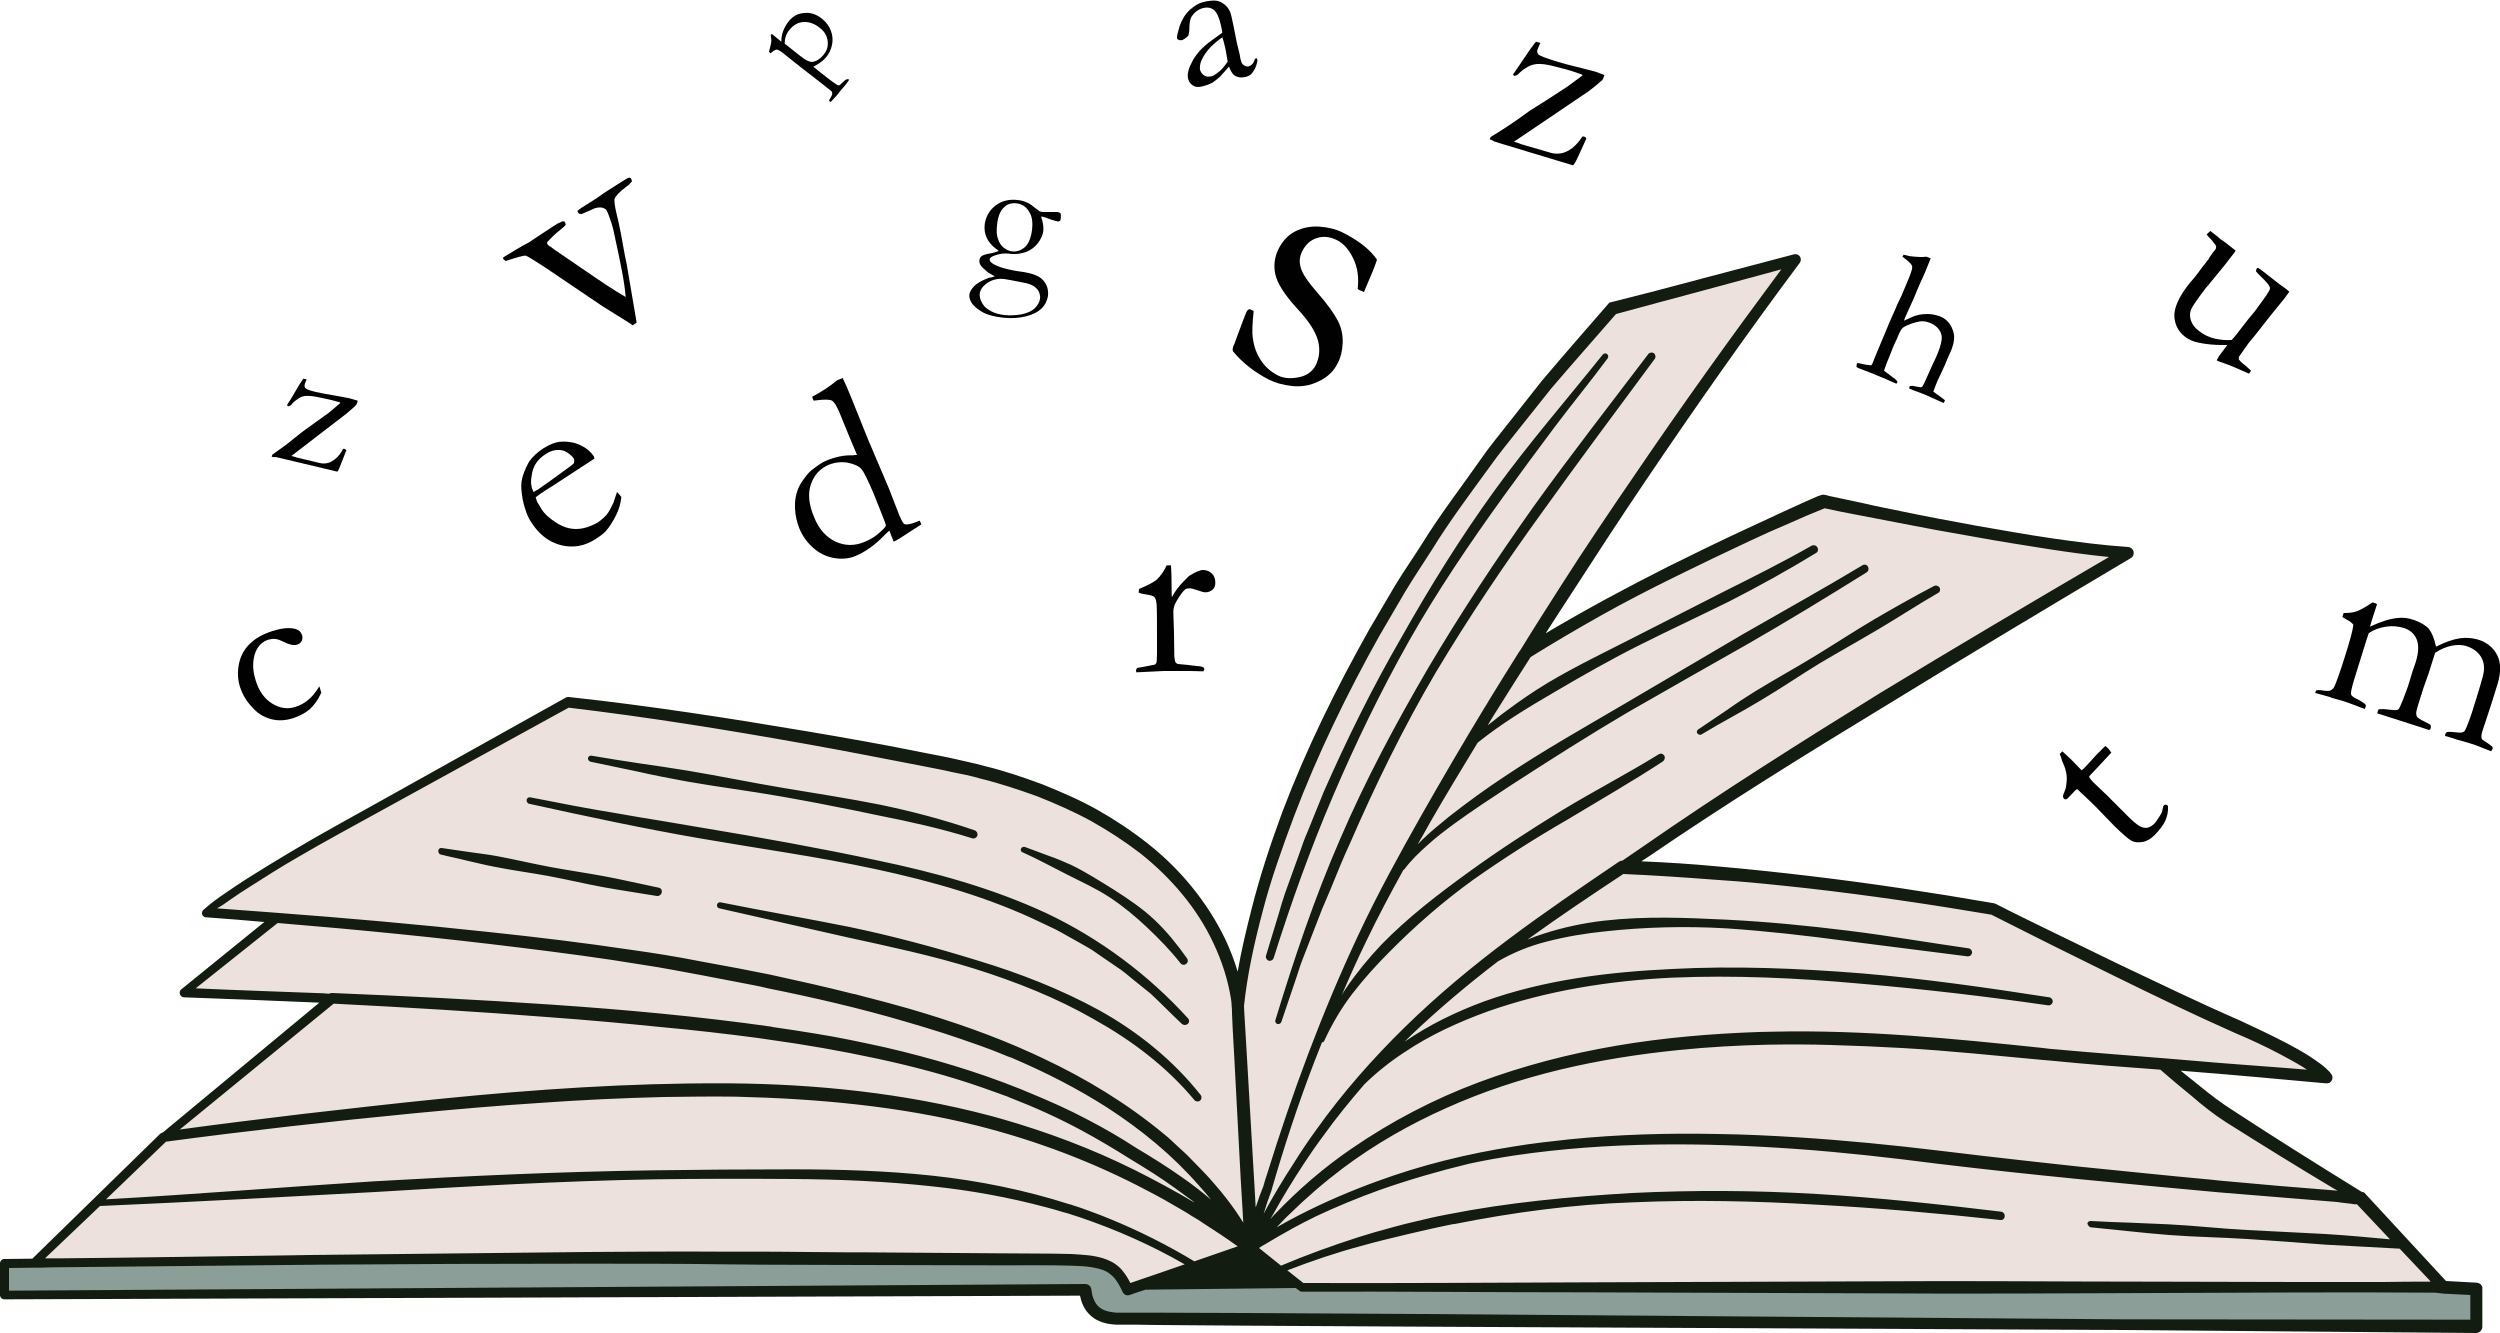 <?xml version="1.0" encoding="utf-8"?>
<svg version="1.1" id="Layer_1" xmlns="http://www.w3.org/2000/svg" xmlns:xlink="http://www.w3.org/1999/xlink" x="0px" y="0px"
	 viewBox="0 0 750 400" style="enable-background:new 0 0 750 400;" xml:space="preserve">
<style type="text/css">
	.st0{fill:#8B9E97;}
	.st1{fill:#ECE1DD;}
	.st2{fill:#131C10;}
	.st3{fill:#010101;}
</style>
<g>
	<g>
		<path class="st0" d="M742.9,386.8v11.3c0,0-383.3-2.5-407.3-2.4c-3.3,0-9.2-0.6-10-8.7L1.3,388.5v-9.5c0,0,3.3,0,9-0.1
			c0,0,0,0,0.1,0c36.3-0.4,170.8-2,203.1-1.5c37.4,0.5,70.7,0.5,98,0.5c18.9,0,23,0.4,26.8,9.1l37.1-12.7l15.1,11.9h342.7
			L742.9,386.8z"/>
		<path class="st1" d="M638.4,165.8c0,0-91.7,53.4-136.5,84.1c-5,3.4-10,6.8-15,10.1c-18.7,12.6-37.9,25.5-55.9,41.4
			c-15.8,14.1-30.8,30.5-43.6,51.1c-2.7,4.3-5.2,8.7-7.7,13.4c-1.5,2.7-2.9,5.5-4.3,8.3c0,0,0.2-3.2,1.6-8.5
			c0.7-2.7,1.7-5.9,3.2-9.5c0.3-1.1,0.6-2.2,1-3.3c6.7-22.2,19.2-58.6,38.5-93.4c12.2-22,25.2-43.7,38-63.9
			c36.4-23.1,89.3-45.4,89.3-45.4S609.9,163.9,638.4,165.8z M361.3,354.4c-30.6-34.7-80.5-50-136.4-61.2c-6.8-1.4-13.6-2.6-20.5-3.9
			c-36.3-6.6-91.5-11.6-121.4-14l-27.8,22.4c0,0,18.4,0.5,44.5,1.7c38.7,1.8,94.2,5,131.3,10.4c49,7,81.7,18.3,109.8,36.7
			c4.9,2.9,9.2,5.7,13,8.4c5.4,3.8,9.6,7.4,12.9,10.4c6,5.4,8.8,9,8.8,9c-1.7-3.1-3.6-6-5.6-8.9
			C367.2,361.6,364.3,357.9,361.3,354.4z"/>
		<path class="st1" d="M697.8,323.2c0,0-11.7-1.2-49.3-4.1c-6.3-0.5-13.4-1-21.3-1.6c-49-3.7-156.5-23.2-228.9,34.4
			c-5.4,4.3-10.7,9.1-15.7,14.3c-2.5,2.6-4.9,5.3-7.3,8.2c1.4-2.9,2.8-5.6,4.3-8.3c2.5-4.6,5.1-9.1,7.7-13.4
			c12.9-20.7,27.8-37.1,43.6-51.1c18-16,37.2-28.9,55.9-41.4c26.1,1,62.4,4.3,111.1,12.6c0,0,49.1,24.7,73.3,35.3
			C695.4,318.6,697.8,323.2,697.8,323.2z M366.7,365.3c-3.3-3-7.6-6.5-12.9-10.4c-3.8-2.7-8.1-5.5-13-8.4
			c-28.2-18.4-60.8-29.7-109.8-36.7c-37.2-5.3-92.7-8.6-131.3-10.4l-50.5,41.6c0,0,77.9-10.9,131.9-13.3
			c60.6-2.7,114.2,1.2,164.5,27.8c5.5,2.9,10.9,6.1,16.4,9.5c4.5,2.9,9.1,6,13.5,9.3C375.4,374.4,372.6,370.7,366.7,365.3z"/>
		<path class="st1" d="M733.2,386.3H390.6l-15.1-11.9c4.2-2.8,8.7-5.4,13.3-7.8c9.7-5.1,20.1-9.5,31.1-13.1
			c52-17.2,116.1-11.8,161-6.3c63.6,7.8,127.4,12.4,127.4,12.4L733.2,386.3z M380.2,356.3c0.3-1.1,0.6-2.2,1-3.3
			c6.7-22.2,19.2-58.6,38.5-93.4c12.2-22,25.2-43.7,38-63.9c41.7-66.3,80.8-117.8,80.8-117.8l-54.8,14.7
			C376.3,210.3,371.4,302.7,371.4,302.7s-1.4-56.3-88.5-73.7c-70-14-112.7-18.4-112.7-18.4s-27,15.2-63.7,35.3
			c-36.7,20.1-44.9,27.9-44.9,27.9s8.2,0.6,21.1,1.6c29.9,2.4,85.2,7.4,121.4,14c6.9,1.3,13.8,2.5,20.5,3.9
			c56,11.2,105.9,26.5,136.4,61.2c3.1,3.5,5.9,7.2,8.6,11c2,2.8,3.8,5.8,5.6,8.9c0,0,0.2-3.2,1.6-8.5
			C377.8,363.2,378.8,360,380.2,356.3z M345.5,355.5c-50.4-26.6-104-30.5-164.5-27.8c-53.9,2.4-131.9,13.3-131.9,13.3l-38.8,37.9
			c0,0,0.1,0,0.1,0c4.4-0.1,166.2-2.1,203.1-1.5c37.4,0.5,70.7,0.5,98,0.5c18.9,0,23,0.4,26.8,9.1l37.1-12.7
			c-4.5-3.3-9-6.4-13.5-9.3C356.4,361.6,351,358.4,345.5,355.5z"/>
		<g>
			<path class="st1" d="M419.8,353.4c52-17.2,116.1-11.8,161-6.3c63.6,7.8,127.4,12.4,127.4,12.4s-20.3-12.3-39.4-24.6
				c-5-3.2-12.3-9-20.2-15.8c-6.3-0.5-13.4-1-21.3-1.6c-49-3.7-156.5-23.2-228.9,34.4c-5.4,4.3-10.7,9.1-15.7,14.3
				c-2.5,2.6-4.9,5.3-7.3,8.2c4.2-2.8,8.7-5.4,13.3-7.8C398.4,361.4,408.9,357,419.8,353.4z"/>
			<g>
				<g>
					<path class="st2" d="M743,384.8L743,384.8l-9.2-0.5l-24.6-26.6l-0.6-0.1c-13-8-25.9-16.1-38.6-24.4c-3.5-2.2-6.9-4.8-10.2-7.5
						c-1.9-1.5-3.7-3-5.6-4.5c0.4,0,0.8,0.1,1.1,0.1c14.1,1.1,28.3,2.4,42.4,3.7l0.1,0c0.4,0,0.7,0,1.1-0.2c0.8-0.5,1.1-1.6,0.6-2.4
						c-0.3-0.5-0.4-0.5-0.5-0.7c-0.1-0.2-0.3-0.3-0.4-0.4c-0.3-0.3-0.5-0.5-0.8-0.8c-0.5-0.5-1.1-0.9-1.6-1.3
						c-1.1-0.8-2.2-1.6-3.3-2.3c-2.2-1.4-4.5-2.7-6.8-3.9c-4.6-2.4-9.3-4.6-14-6.8c-12.4-5.4-24.6-11.3-36.8-17.1l-18.3-8.9
						c-6.1-3-12.2-5.9-18.2-9c-0.2-0.1-0.3-0.1-0.5-0.2l0,0c-18.4-3.2-36.9-6-55.4-8.2c-9.3-1.1-18.6-2.1-27.9-2.9
						c-7.5-0.7-15-1.2-22.6-1.5c0.8-0.5,1.5-1,2.3-1.5c23.4-16,47.5-30.9,71.7-45.6c24.1-14.8,48.5-29.4,72.9-43.9l0,0
						c0.5-0.3,0.8-0.8,0.8-1.4c0.1-1-0.7-1.8-1.6-1.9c-7.6-0.5-15.3-1.5-22.9-2.6c-7.6-1.1-15.2-2.5-22.8-3.8
						c-7.6-1.4-15.2-2.8-22.8-4.4c-3.8-0.8-7.6-1.5-11.3-2.4l-5.7-1.2l-2.8-0.6l-1.4-0.3l-0.7-0.2c-0.4-0.1-0.9-0.2-1.3-0.2
						c-0.2,0.1-0.5,0.1-0.7,0.2c-0.2,0.1-0.5,0.2-0.6,0.2l-0.7,0.3l-1.4,0.6l-2.9,1.3l-5.7,2.6l-11.4,5.3
						c-7.6,3.5-15.1,7.2-22.6,10.9c-12.5,6.3-25,13-37.1,20.2c2.6-4,5.1-8,7.7-11.9c7.3-11.3,14.6-22.5,22.1-33.6
						c15-22.2,30.4-44.2,46.4-65.6c0.3-0.4,0.4-0.9,0.3-1.4c-0.2-0.9-1.1-1.4-2-1.2l-27.7,7.3c-9.2,2.5-18.5,4.9-27.7,7.2
						c-6.8,7.8-13.6,15.6-20.2,23.4l-9.4,11.9c-3.1,4-6.4,7.9-9.2,12c-5.8,8.3-12,16.3-17.3,24.9c-2.7,4.3-5.6,8.4-8.2,12.7
						l-7.7,13.1c-9.9,17.6-18.9,35.8-26.1,54.8c-3.5,9.5-6.7,19.1-9.2,29c-1.6,6.3-3.1,12.5-4.2,18.9c-1-3.4-2.3-6.7-3.8-9.9
						c-5.4-11.1-13.4-20.8-23-28.4c-4.8-3.8-9.9-7.2-15.2-10.2c-5.3-3-10.9-5.4-16.6-7.7c-5.7-2.1-11.5-4.1-17.4-5.5
						c-1.5-0.4-2.9-0.8-4.4-1.1l-4.4-1c-3-0.7-5.9-1.2-8.9-1.8c-11.8-2.4-23.6-4.5-35.5-6.5c-23.7-4-47.5-7.7-71.5-10.3
						c-0.3,0-0.6,0-0.9,0.2l0,0l-54.8,30.6c-9.1,5.1-18.4,10.1-27.4,15.5c-4.5,2.7-9,5.4-13.4,8.2c-2.2,1.4-4.4,2.9-6.6,4.4
						c-2.2,1.5-4.3,3-6.4,4.9c-0.3,0.2-0.4,0.5-0.5,0.9c-0.1,0.7,0.5,1.4,1.2,1.4l0.1,0c5.8,0.4,11.6,0.9,17.4,1.4l-24.9,20.2
						c-0.3,0.2-0.5,0.6-0.5,1c0,0.7,0.6,1.4,1.3,1.4c13.5,0.5,27.1,1,40.6,1.6l-46.9,38.9c-0.3,0.1-0.5,0.2-0.8,0.4L9.7,377.6
						c-2.8,0-5.6,0.1-8.4,0.1c-0.7,0-1.3,0.6-1.3,1.3l0,9.5v0c0,0.7,0.6,1.3,1.3,1.3l322.7-1.1c0.4,1.9,1.1,3.8,2.6,5.4
						c1.9,2.1,4.7,3,7.1,3.2c0.6,0.1,1.2,0.1,1.8,0.1l1.7,0l3.3,0l6.6,0.1l26.4,0.2l52.8,0.3l105.5,0.5l105.5,0.5l105.5,0.9h0
						c1.1,0,1.9-0.9,1.9-1.9v0l0-11.3C744.9,385.8,744.1,384.9,743,384.8z M637.3,395.8L531.8,395l-105.6-0.8l-52.8-0.3l-26.4-0.1
						l-6.6,0l-3.3,0l-1.6,0c-0.5,0-1,0-1.5-0.1c-1.9-0.2-3.6-0.8-4.7-2c-1.1-1.2-1.7-3-1.9-4.9l0,0c-0.1-0.9-0.9-1.6-1.9-1.6
						L2.7,387.2l0-6.8c2.5,0,5-0.1,7.5-0.1c0,0,0.1,0,0.1,0c1.7,0,3.4,0,5.1-0.1c26.9-0.3,53.9-0.5,80.8-0.8
						c26.7-0.2,53.3-0.3,80-0.3c13.8,0,27.6,0,41.4,0.2c13.8,0.2,27.7,0.1,41.5,0.2l41.5,0.1c6.9,0,13.9-0.1,20.7,0.1
						c1.7,0.1,3.4,0.1,5,0.3c1.6,0.2,3.2,0.5,4.6,1c1.4,0.5,2.5,1.4,3.5,2.5c0.9,1.1,1.7,2.6,2.4,4.1l0,0c0.4,0.8,1.2,1.2,2.1,0.9
						c1.6-0.6,3.2-1.1,4.8-1.6l45-0.5l1.1,0.8c0.2,0.2,0.5,0.3,0.8,0.3c28.6-0.1,57.1,0.2,85.7,0.2l85.7,0.3
						c28.6,0.2,57.1,0,85.7-0.1c27.6-0.1,55.2-0.3,82.8-0.1c0.9,0.1,1.8,0.2,2.7,0.3l7.9,0.4l0,7.4L637.3,395.8z M30,361.8
						c27.5-1.2,55.1-2.7,82.6-4.2c27.8-1.7,55.7-3.3,83.6-3.8c13.9-0.2,27.9-0.2,41.8-0.1c13.9,0.1,27.8,0.7,41.6,2.2
						c11.6,1.2,23.1,3.3,34.3,6.3c1.6,0.4,3.3,0.9,4.9,1.4c0.5,0.1,1,0.3,1.5,0.4c1.3,0.4,2.5,0.8,3.7,1.2
						c10.9,3.7,21.5,8.4,31.4,14.1c-5.4,1.9-10.8,3.7-16.3,5.6c-0.6-1.2-1.3-2.4-2.2-3.5c-1.2-1.6-3-2.8-4.8-3.5
						c-1.8-0.7-3.7-1.1-5.5-1.3c-1.8-0.2-3.6-0.3-5.3-0.4c-7-0.2-13.9-0.1-20.8-0.2l-41.5-0.3c-1.5,0-3,0-4.5,0
						c-4.1,0-8.1-0.1-12.2-0.1c-6.3-0.1-12.7-0.1-19-0.1c-1.9,0-3.9,0-5.8,0c-13.8-0.1-27.7,0-41.5,0.1l-83,0.9
						c-2,0-4.1,0.1-6.1,0.1c-22.9,0.3-45.7,0.7-68.6,0.9c-1.6,0-3.2,0-4.8,0L30,361.8z M54,338.8l46.1-37.7
						c21.8,1.1,43.5,2.4,65.2,4.1c11,0.8,21.9,1.8,32.8,2.9c9.8,0.9,19.5,2,29.3,3.3c1.1,0.2,2.3,0.3,3.4,0.5
						c10.9,1.5,21.7,3.4,32.4,5.7c10.7,2.3,21.3,5.1,31.6,8.7c1.4,0.5,2.8,1,4.2,1.5c0.7,0.3,1.5,0.5,2.2,0.8
						c0.6,0.2,1.2,0.4,1.8,0.7c7.5,2.9,14.8,6.2,21.8,10c4.8,2.6,9.5,5.4,14.1,8.3c4.8,2.9,9.3,5.7,13.7,8.9c1.4,1,2.7,2,4.1,3
						c0.6,0.4,1.2,0.8,1.7,1.3c-5.9-3.5-12-6.8-18.2-9.9c-12.7-6.3-26-11.3-39.6-15.2c-1.3-0.4-2.6-0.7-4-1.1
						c-25.5-6.7-51.8-9.4-78-9.6c-0.6,0-1.2,0-1.8,0c-28.2-0.1-56.3,1.8-84.2,4.6c-14,1.4-27.9,3-41.9,4.6
						c-12.4,1.5-24.7,3-37.1,4.7L54,338.8z M68.8,270.1c2.1-1.5,4.3-2.9,6.5-4.3c4.4-2.8,8.8-5.6,13.3-8.2
						c9-5.3,18.2-10.2,27.4-15.3l54.6-30c23.6,2.8,47.2,6.6,70.7,10.8c11.8,2.1,23.6,4.4,35.4,6.7c2.9,0.6,5.9,1.1,8.8,1.8l4.4,0.9
						c1.5,0.3,2.9,0.7,4.3,1.1c5.8,1.4,11.4,3.3,17,5.3c5.5,2.2,11,4.6,16.1,7.4c5.2,2.9,10.1,6.1,14.8,9.7
						c9.2,7.3,17.1,16.5,22,27.1c2.5,5.3,4.3,10.9,5.2,16.6c0.1,0.7,0.2,1.4,0.2,2.1c0.1,0.7,0.1,1.4,0.1,2.2l0.2,4.5l0.5,9l1.9,36
						l0.6,10l0.1,2l0.1,1.2l0,0.1c-0.3-0.5-0.6-0.9-0.9-1.4c-0.5-0.7-0.9-1.4-1.4-2.1c-1.9-2.7-3.9-5.3-6.1-7.8
						c-2.3-2.8-4.9-5.3-7.4-7.9c-1.2-1.3-2.6-2.5-3.9-3.7c-1.3-1.2-2.6-2.5-4-3.6c-11.1-9.2-23.4-16.7-36.4-22.8c-1-0.5-2-0.9-3-1.4
						c-12-5.5-24.5-9.8-37.2-13.5c-1.8-0.5-3.6-1-5.4-1.5c-0.9-0.2-1.7-0.5-2.6-0.7c-2.3-0.6-4.6-1.2-6.9-1.8
						c-0.7-0.2-1.4-0.4-2.1-0.5c-8.2-2.1-16.4-3.9-24.6-5.7c-3-0.6-6.1-1.2-9.1-1.8c-4-0.7-7.9-1.5-11.9-2.2c-7-1.4-14-2.5-21.1-3.5
						c-14.1-2.1-28.2-3.8-42.4-5.3c-21.3-2.3-42.7-4.2-64.1-5.8c-5.8-0.4-11.6-0.9-17.4-1.3C66.4,271.8,67.6,271,68.8,270.1z
						 M511.9,86.9l22.5-6.1c-15.1,20.3-29.8,40.8-44,61.7c-7.6,11.1-15.1,22.2-22.3,33.5c-4,6.3-8,12.5-11.9,18.9c0,0,0,0,0,0
						c-0.2,0.2-0.3,0.5-0.5,0.7c-1.5,2.4-3,4.8-4.5,7.2c-1.5,2.4-3,4.9-4.5,7.3c-0.5,0.8-0.9,1.6-1.4,2.3
						c-6.5,10.7-12.8,21.5-19,32.4c-6.6,11.7-13.1,23.5-18.8,35.7c-10.9,23.2-19.8,47.3-27.4,71.8c-0.4,1.2-0.8,2.4-1.1,3.6
						c-0.8,1.9-1.5,3.9-2.1,5.8c-0.1,0.2-0.1,0.3-0.2,0.5l-0.4-7.2l-0.1-1.6l-2.1-36l-0.8-13.5c0-0.7-0.1-1.3-0.1-2.1
						c1-9.5,3.1-19,5.6-28.4c2.5-9.7,5.9-19.1,9.4-28.5c7.1-18.7,15.9-36.8,25.7-54.3l7.6-13c2.6-4.3,5.4-8.5,8.1-12.7
						c5.3-8.6,11.3-16.6,17.2-24.7c2.9-4.1,6.1-8,9.2-11.9l9.4-11.8c6.4-7.5,13-14.9,19.4-22.3C493.8,91.8,502.8,89.3,511.9,86.9z
						 M502.4,173.1c7.5-3.7,15-7.3,22.5-10.8c3.8-1.8,7.6-3.5,11.4-5.1l5.7-2.5l2.9-1.2l2.2-0.9c0.2-0.1,0.1,0,0.1-0.1l0-0.1
						c0,0.1,0.1,0.1,0.1,0.1l0.7,0.1l1.4,0.3l2.8,0.6l5.7,1.1l11.4,2.2c7.6,1.5,15.2,2.9,22.8,4.2c7.6,1.4,15.3,2.6,22.9,3.8
						c5.9,0.9,11.7,1.7,17.7,2.3c-22.9,13.4-45.8,26.9-68.5,40.7c-24.1,14.9-48.2,30.1-71.5,46.3c-2,1.4-4,2.7-6,4.1
						c-0.4,0-0.7,0.1-1,0.3c-11.2,7.6-22.4,15.2-33.2,23.3c-10.8,8.1-21.3,16.8-31,26.3c-9.7,9.5-18.7,19.7-26.6,30.8
						c-2.4,3.3-4.7,6.7-6.8,10.1c-3.2,4.9-6.2,9.9-9,15.1c0.7-2.4,1.5-4.7,2.4-7.1l0,0l0-0.1c3.7-12.8,7.9-25.6,12.7-38.1
						c0.8-2,1.6-4.1,2.4-6.1c0.3,0,0.6-0.2,0.7-0.5c2.3-5,5.1-9.8,8.5-14.2c3.4-4.4,7.1-8.5,11-12.4c7.8-7.9,16.2-15.2,25.2-21.7
						c9.1-6.4,18.5-12.4,28.2-18l14.4-8.6c4.8-2.9,9.6-5.8,14.3-8.9c0.5-0.4,0.7-1.1,0.4-1.7c-0.4-0.6-1.1-0.8-1.7-0.4l0,0
						c-9.4,5.8-19.4,11-29,16.8c-9.6,5.9-19,12-28.1,18.6c-9.1,6.6-18.1,13.5-26,21.6c-3.9,4.1-7.5,8.5-10.7,13.2
						c-0.5,0.7-0.9,1.4-1.3,2.1c2.4-5.6,4.9-11.2,7.6-16.7c3.4-7.1,7.1-14,10.9-20.9c0.1-0.1,0.2-0.1,0.3-0.2l0,0
						c2-2.7,4.5-5.1,7-7.3c2.5-2.3,5.3-4.4,8-6.4c5.5-4,11.3-7.8,17.1-11.6c11.6-7.5,23.2-14.9,35.1-21.9c12-6.9,24-13.7,36-20.5
						c12-6.9,23.8-14.1,35.5-21.4c0.6-0.4,0.7-1.1,0.4-1.7c-0.3-0.6-1.1-0.8-1.7-0.4c-11.8,7.1-23.9,13.8-35.9,20.7l-35.7,21
						c-11.9,7-24,13.8-35.5,21.5c-5.8,3.8-11.4,7.9-16.9,12.2c-2.7,2.2-5.4,4.4-7.9,6.8c-0.5,0.5-1,1-1.5,1.5
						c1.3-2.2,2.6-4.5,3.8-6.7c4.6-8,9.4-15.9,14.2-23.8c7.1-5.7,15-10.5,22.9-15.1c8.5-5,17.1-9.9,25.9-14.3
						c8.8-4.4,17.8-8.6,26.7-13c8.8-4.5,17.5-9.3,26-14.5c0.6-0.3,0.8-1.1,0.4-1.7c-0.3-0.6-1.1-0.8-1.7-0.5
						c-8.6,4.9-17.4,9.3-26.2,13.7l-26.5,13.5c-8.8,4.5-17.8,8.8-26.4,13.9c-4.3,2.6-8.4,5.4-12.4,8.4c-2,1.4-3.8,3-5.7,4.4
						c1.1-1.8,2.2-3.7,3.4-5.5c3.1-5,6.3-10,9.5-15c6.9-4.3,13.9-8.4,21-12.4C487.5,180.6,494.9,176.8,502.4,173.1z M542.4,266.5
						c18.4,2.1,36.7,4.8,55,7.9l17.9,9l18.2,9c12.2,6,24.4,11.9,36.8,17.4c4.7,2,9.3,4.1,13.8,6.5c2.2,1.2,4.5,2.4,6.6,3.7
						c0.5,0.3,0.9,0.6,1.4,0.9c-12.2-1-24.5-1.8-36.7-2.9c-2-0.2-4-0.3-6-0.5c-10.9-0.9-21.8-1.7-32.7-2.7c-1.3-0.1-2.5-0.2-3.8-0.4
						c-26.7-2.8-53.7-5.5-80.8-4.9c-1.5,0-3,0.1-4.5,0.1c-14.3,0.5-28.5,1.7-42.6,4.1c-14.1,2.4-28,6-41.4,11
						c-13.4,5-26.2,11.7-38,19.8c-8.4,5.7-16.1,12.4-23.1,19.7c-0.4,0.4-0.8,0.8-1.1,1.2c-0.1,0.1-0.2,0.2-0.3,0.3
						c0.1-0.2,0.2-0.3,0.3-0.5c0.2-0.3,0.4-0.7,0.6-1c2.8-5.1,5.9-10.1,9.1-15c1.9-2.9,3.9-5.8,6-8.6c3.8-5.3,7.9-10.3,12.2-15.3
						c3.7-3.6,7.7-6.8,12-9.6c7.7-5.2,16.3-9.1,25.1-12.3c17.6-6.2,36.4-9.2,55.2-10.1c18.8-0.8,37.7,0.1,56.5,1.8
						c18.8,1.6,37.6,3.8,56.3,6.5c0.7,0.1,1.3-0.4,1.4-1c0.1-0.7-0.4-1.3-1-1.4c-18.7-2.9-37.5-5.6-56.4-7.2
						c-18.9-1.5-37.9-2.3-56.9-1.3c-18.9,0.9-38.1,3.2-56.2,9.7c-8.4,3.1-16.5,7-23.9,12.1c0.7-0.7,1.4-1.4,2.1-2.1
						c8.2-7.8,16.9-15.1,25.9-22c4.5-2.6,9.4-4.6,14.5-5.9c5.8-1.5,11.7-2.5,17.7-3.1c12-1.3,24.1-1.6,36.2-0.9
						c12.1,0.8,24.2,2.2,36.2,3.8c12.1,1.5,24.1,3.1,36.2,4.6c0.7,0.1,1.3-0.4,1.4-1c0.1-0.7-0.4-1.3-1-1.4c-12-1.7-24-3.8-36.2-5.3
						c-12.1-1.5-24.3-2.7-36.5-3.3c-12.2-0.6-24.5-1.1-36.7,0.3c-6.1,0.7-12.2,2-18.1,3.9c-1.6,0.5-3.3,1.1-4.9,1.8
						c9.4-6.8,19.1-13.3,28.8-19.7c9.1,0.4,18.1,1,27.2,1.7C523.9,264.5,533.2,265.5,542.4,266.5z M667.7,336.6
						c10.8,6.8,21.6,13.5,32.5,20c0.4,0.2,0.7,0.4,1.1,0.6c-11.7-0.9-23.5-1.9-35.2-3c-0.9-0.1-1.9-0.2-2.8-0.3
						c-13.1-1.2-26.3-2.6-39.4-3.9c-5.2-0.6-10.4-1.1-15.5-1.7c-8.9-1-17.7-2-26.6-3.1c-14.1-1.7-28.2-3.1-42.4-4
						c-8-0.5-16.1-0.9-24.1-1c-14.8-0.3-29.7,0.1-44.5,1.6c-5.5,0.6-11,1.2-16.4,2.1c-14.1,2.2-28,5.6-41.3,10.5
						c-8,2.9-15.9,6.3-23.5,10.2c-1.1,0.6-2.3,1.2-3.4,1.8c-1.1,0.6-2.1,1.2-3.2,1.8c0,0,0.1-0.1,0.1-0.1c0.6-0.6,1.1-1.2,1.7-1.8
						c0.6-0.6,1.2-1.3,1.9-1.9c5.1-5,10.4-9.6,16.1-13.9c9.6-7.2,20.1-13.2,31.1-18.1c22-9.9,45.8-15,69.8-17.4
						c8.9-0.9,17.8-1.4,26.7-1.6c6.3-0.1,12.7-0.1,19,0.1c7.1,0.2,14.1,0.5,21.2,0.9c14.1,0.8,28.2,2.3,42.4,3.6
						c0.8,0.1,1.6,0.1,2.4,0.2c10.9,1.1,21.8,1.9,32.7,2.7c3.1,2.7,6.2,5.3,9.4,7.9C660.6,331.5,664,334.2,667.7,336.6z
						 M627.3,368.2l11.7,1.2c3.9,0.4,7.8,0.8,11.7,1.1c7.8,0.6,15.7,0.7,23.5,1.2c7.8,0.5,15.6,1.1,23.5,1.7l22.2,1.2l8.7,9.2
						l0.6,0.7c-4.8,0-9.6,0-14.4,0.1c-8.5,0-17,0-25.4,0c-13.9,0-27.9-0.1-41.8-0.1c-28.6,0-57.1-0.3-85.7-0.1l-85.7,0.3
						c-28.4,0.1-56.8,0.3-85.2,0.2l-4.8-3.8c7.3-2.8,14.6-5.3,22.1-7.3c4.6-1.3,9.2-2.4,13.8-3.5c2.3-0.5,4.6-1.1,6.9-1.6
						c2-0.4,4-0.9,6.1-1.3c0.4-0.1,0.9-0.2,1.3-0.2c17.6-3.5,35.5-5.9,53.4-6.5c18.4-0.8,36.8-0.4,55.2,0.7
						c18.4,1,36.8,2.6,55.1,4.6c0.7,0.1,1.3-0.4,1.3-1.1c0.1-0.7-0.4-1.3-1.1-1.4c-18.3-2.2-36.7-4.2-55.2-5.3
						c-18.5-1.1-37-1.2-55.5-0.3c-18.5,1.1-37,2.8-55.2,6.4c-3.3,0.6-6.7,1.4-10,2.2c-2.1,0.5-4.2,1-6.3,1.6
						c-1.9,0.5-3.9,1.1-5.8,1.6c-1.6,0.5-3.3,1-4.9,1.5c-7.8,2.5-15.5,5.3-23.1,8.5l-6.6-5.3c0.6-0.4,1.2-0.8,1.8-1.1
						c2.8-1.7,5.6-3.3,8.5-4.9c1.1-0.6,2.3-1.2,3.4-1.8c1.2-0.6,2.4-1.2,3.6-1.8c6.2-2.9,12.5-5.5,18.9-7.8
						c8.8-3.1,17.8-5.7,26.9-7.9c4.6-1,9.2-1.8,13.8-2.5c27.9-4.1,56.3-3.9,84.4-1.9c14.1,1,28.1,2.6,42.1,4.4
						c14.1,1.7,28.1,3.2,42.2,4.6c14.1,1.4,28.2,2.7,42.3,4l35.5,2.9l1.4,0.2l2.6,0.3l1.3,0.2l0.3,0c0.1,0,0.2,0,0.2,0
						c0,0,0.1,0,0.1-0.1l10,10.6c-6.4-0.6-12.9-1.2-19.4-1.6l-23.5-1.2c-7.8-0.4-15.6-1.3-23.5-1.7c-3.9-0.2-7.8-0.3-11.7-0.5
						c-3.9-0.1-7.8-0.3-11.7-0.5c-0.5,0-0.9,0.3-1,0.8C626.5,367.7,626.8,368.2,627.3,368.2z M83.3,276.9c24.3,2,48.6,4.4,72.8,7.4
						c12.2,1.5,24.4,3.1,36.5,5.1c6.1,0.9,12.1,2.1,18.1,3.2c5,1,10.1,1.9,15.1,2.9c1.5,0.3,3.1,0.6,4.6,1c13.9,2.8,27.7,6,41.3,10
						c3.7,1.1,7.5,2.2,11.2,3.4c0.1,0,0.2,0.1,0.3,0.1c1.6,0.5,3.2,1.1,4.8,1.6c2.1,0.7,4.2,1.5,6.3,2.2c1.2,0.4,2.3,0.9,3.5,1.3
						c1.2,0.5,2.3,0.9,3.5,1.4c0.7,0.3,1.4,0.6,2.1,0.8c0.2,0.1,0.5,0.2,0.7,0.3c9.8,4.2,19.2,9,28.1,14.7
						c10.2,6.6,19.7,14.4,27.6,23.5c1.2,1.3,2.4,2.7,3.5,4.1c-2.7-2.3-5.5-4.5-8.4-6.5c-4.5-3.2-9.3-6.2-14-9
						c-4.6-3-9.4-5.8-14.4-8.4c-5.8-3.1-11.9-5.8-18-8.3c-0.8-0.3-1.6-0.7-2.4-1c-13.2-5.3-26.8-9.3-40.6-12.5
						c-6.9-1.5-13.8-3-20.8-4.1c-4.1-0.7-8.2-1.3-12.3-1.9c-0.3,0-0.7-0.1-1-0.2c-21.9-3.1-43.8-5.1-65.8-6.6c-22-1.5-44-2.6-66-3.5
						h0c-0.3,0-0.6,0.1-0.8,0.2c-0.5,0-1,0-1.5-0.1c-12.9-0.5-25.7-0.9-38.6-1.5L83.3,276.9z M49.8,342.5
						c24.7-3.3,49.5-6.1,74.3-8.5c12.5-1.2,25-2.3,37.5-3.1c12.5-0.9,25-1.5,37.5-1.8c7.2-0.1,14.5-0.2,21.7-0.1
						c24.4,0.6,48.8,2.8,72.4,8.7c17.8,4.5,35,11,51.2,19.6c3.3,1.7,6.5,3.5,9.7,5.4c1.2,0.7,2.4,1.4,3.6,2.2
						c1.2,0.7,2.4,1.4,3.5,2.2c3.4,2.2,6.8,4.4,10.1,6.8c-4.3,1.5-8.6,3-13,4.5c-8.1-4.9-16.7-9.2-25.5-12.8
						c-1.9-0.8-3.8-1.5-5.7-2.2c-1.8-0.7-3.6-1.3-5.5-1.9c-0.2-0.1-0.4-0.2-0.7-0.2c-13.4-4.3-27.3-7.1-41.2-8.6
						c-14-1.5-28-1.9-42-1.9c-14,0-27.9,0.1-41.9,0.3c-27.9,0.4-55.9,1.7-83.7,3.3c-26.8,1.7-53.5,3.9-80.3,5.4L49.8,342.5z
						 M176.4,227.4c0.1-0.5,0.6-0.8,1-0.7c4.8,0.8,9.6,1.6,14.4,2.3c4.8,0.7,9.7,1.4,14.5,2.2c9.6,1.6,19.2,3.6,28.8,5.2
						c9.6,1.6,19.3,3.1,28.9,5c9.6,2,19.1,4.5,28.4,7.7c0.6,0.2,1,0.9,0.8,1.6c-0.2,0.6-0.9,1-1.5,0.8l0,0c-9.2-2.9-18.7-5-28.3-6.9
						c-4.8-1-9.5-2-14.3-2.9c-4.8-1-9.6-1.8-14.4-2.7c-9.6-1.7-19.3-2.9-28.9-4.6c-4.8-0.9-9.6-1.8-14.4-2.9l-14.3-3
						C176.6,228.3,176.3,227.8,176.4,227.4z M306.3,254.6c0.2-0.4,0.7-0.7,1.2-0.5l7,2.6c2.3,0.8,4.7,1.8,6.9,2.8
						c4.5,2.2,8.7,4.9,12.9,7.5c4.2,2.7,8.4,5.5,12.1,9c3.7,3.5,6.8,7.4,9.7,11.5c0.4,0.6,0.3,1.3-0.3,1.7c-0.5,0.4-1.3,0.3-1.7-0.3
						c-3-3.8-6.4-7.3-9.9-10.6c-3.5-3.3-7.2-6.4-11.3-9.1c-4.1-2.7-8.6-4.7-12.9-6.9c-4.4-2.2-8.7-4.6-13.2-6.6
						C306.3,255.6,306.1,255,306.3,254.6z M158,239.9c0.1-0.5,0.6-0.8,1.1-0.7l0,0c8.6,1.7,17.3,3.4,26,4.8c4.3,0.8,8.7,1.5,13,2.2
						l13,2.2c17.4,2.9,34.7,6,52,9.7c17.3,3.6,34.5,8.3,50.7,15.8c16.1,7.6,30.7,18.5,42.6,31.6c0.5,0.5,0.4,1.3-0.1,1.7
						c-0.5,0.4-1.2,0.4-1.7,0l0,0c-3.2-3-6.2-6.1-9.4-9.1l-5.1-4.1c-1.7-1.4-3.3-2.8-5.2-4l-5.4-3.7c-0.9-0.6-1.8-1.3-2.7-1.8
						l-2.8-1.6l-5.7-3.2c-1.9-1.1-3.9-1.9-5.9-2.9c-15.7-7.6-32.7-12.4-49.9-16.1c-17.2-3.7-34.7-6.1-52-9.1
						c-17.4-3-34.6-6.7-51.9-10.5C158.2,240.9,157.9,240.4,158,239.9z M131.5,255.1c0.1-0.5,0.6-0.8,1-0.7l0,0
						c2.7,0.4,5.5,0.8,8.2,1.2c2.7,0.4,5.5,0.7,8.2,1.2c5.4,1,10.8,2.3,16.2,3.3c5.4,1,10.9,1.8,16.3,2.8c5.4,1,10.8,2.3,16.2,3.4
						l0,0c0.7,0.1,1.1,0.8,0.9,1.5c-0.1,0.6-0.8,1.1-1.4,1c-5.4-0.9-10.9-1.7-16.4-2.7c-5.4-1-10.8-2.3-16.2-3.3
						c-5.4-1-10.9-1.7-16.3-2.8c-2.7-0.5-5.4-1.2-8.1-1.8c-2.7-0.7-5.4-1.2-8.1-1.9C131.7,256.1,131.4,255.6,131.5,255.1z
						 M360.2,328.5c0.4,0.5,0.3,1.3-0.2,1.7c-0.5,0.4-1.3,0.3-1.7-0.2c-8.3-10-18.8-17.9-30.1-24.2c-11.3-6.5-23.5-11.3-35.9-15.2
						c-12.5-3.9-25.3-6.6-38.1-9.4l-38.4-8.7c-0.5-0.1-0.8-0.6-0.7-1.1c0.1-0.5,0.6-0.8,1.1-0.7l0,0c6.4,1.3,12.9,2.5,19.3,3.7
						c6.5,1.2,12.9,2.4,19.4,3.7c12.9,2.7,25.6,6.1,38.2,10c12.6,3.8,25,8.6,36.7,15C341.3,309.5,351.9,318,360.2,328.5z
						 M448.4,147.1c10.2-14.1,21.6-27.2,32.4-40.7l0,0c0.3-0.4,0.9-0.5,1.3-0.2c0.4,0.3,0.5,0.9,0.2,1.3c-5.2,7-10.7,13.7-15.9,20.6
						C461.2,135,456.1,142,451,149c-10.1,14-19.8,28.3-28.3,43.3c-8.5,15.1-16,30.6-22.8,46.5c-6.8,15.9-12.6,32.1-17.8,48.6l0,0
						c-0.2,0.6-0.9,1-1.5,0.8c-0.6-0.2-1-0.9-0.8-1.5l3.8-12.5c0.6-2.1,1.2-4.2,1.9-6.2l2.2-6.1l2.2-6.1c0.7-2,1.4-4.1,2.3-6.1
						l4.9-12.1c7-15.9,14.7-31.5,23.4-46.5C429,176,438.2,161.2,448.4,147.1z M459.9,152.2c11.2-15.6,23-30.7,34.6-46
						c0.4-0.5,1.2-0.6,1.7-0.2c0.5,0.4,0.6,1.2,0.2,1.7c-11.4,15.4-22.9,30.8-34,46.3c-11.2,15.5-21.9,31.4-31.7,47.8
						c-9.7,16.5-18.1,33.7-25.7,51.2c-1,2.2-2,4.4-2.9,6.6l-2.7,6.6l-2.8,6.6c-0.9,2.2-1.7,4.5-2.6,6.7l-2.6,6.7
						c-0.9,2.2-1.7,4.5-2.4,6.8l-4.6,13.6l0,0c-0.2,0.5-0.7,0.7-1.2,0.6c-0.5-0.2-0.7-0.7-0.6-1.1c5.6-18.4,11.7-36.6,19.4-54.3
						c7.6-17.7,16.7-34.7,26.4-51.3C438.2,183.9,448.8,167.9,459.9,152.2z M544.5,196.8c5.9-3.6,11.7-7.4,17.6-10.9
						c6-3.5,12-6.9,18.1-10.1c0.6-0.3,1.3-0.1,1.7,0.5c0.3,0.6,0.1,1.3-0.5,1.6l0,0c-5.9,3.4-11.7,7.2-17.6,10.7
						c-5.9,3.5-12,6.9-17.9,10.4c-5.9,3.6-11.6,7.5-17.5,11c-5.9,3.6-12,6.7-17.9,10.3c-0.4,0.3-1,0.1-1.3-0.3
						c-0.3-0.4-0.1-1,0.3-1.2l8.6-5.8c2.8-2,5.7-3.9,8.6-5.7C532.6,203.7,538.6,200.4,544.5,196.8z"/>
				</g>
			</g>
		</g>
	</g>
	<g>
		<path class="st3" d="M376.9,17.4c0.2,0.2,0.3,0.4,0.3,0.5c0.1,0.3-0.1,0.8-0.3,1.7c-0.4,1.1-0.9,1.9-1.5,2.6
			c-0.4,0.4-1,0.7-1.8,0.9c-1.4,0.3-2.5,0.1-3.4-0.6c-0.5-0.4-1-1.2-1.5-2.5l-2.7,3c-1,0.9-1.8,1.5-2.3,1.8c-0.9,0.5-2,0.9-3.4,1.2
			c-1,0.2-1.8,0.1-2.5-0.4c-0.7-0.5-1.2-1.1-1.4-2.1c-0.3-1.3,0.2-3.1,1.4-5.3c1.2-2.2,3.1-4.2,5.6-6c1.8-1.3,2.9-2.1,3.3-2.4
			c-0.1-0.6-0.2-1.3-0.4-2.1c-0.5-2.4-1.3-4-2.1-4.7c-0.9-0.7-2-0.9-3.2-0.6c-1.3,0.3-2.5,1.1-3.4,2.4c-0.6,0.8-0.8,2.2-0.8,4.1
			c0,0.5-0.1,1.1-0.3,1.8c-0.7,0.7-1.3,1.1-1.8,1.3c-0.4,0.1-0.8,0.1-1.2-0.1c-0.2-0.1-0.4-0.2-0.4-0.4c-0.1-0.5,0.2-1.7,0.8-3.7
			c0.7-2,1.7-3.6,3.1-4.9c1.4-1.2,2.7-2,4-2.3c1.7-0.4,2.9-0.5,3.8-0.4c0.9,0.1,1.7,0.5,2.5,1.1c0.8,0.6,1.3,1.3,1.7,2.2
			c0.2,0.4,0.6,1.9,1.1,4.5l0.9,4.6l0.8,3.3c0.1,0.4,0.2,0.8,0.2,1.1c0.1,0.6,0.2,1,0.3,1.2c0.1,0.6,0.4,1.1,0.9,1.4
			c0.5,0.3,0.9,0.4,1.4,0.3c0.7-0.2,1.3-0.7,1.6-1.5l0.2-0.5C376.4,17.7,376.6,17.6,376.9,17.4z M368.3,18.5c-0.4-2.5-0.7-4.2-1-5.2
			c-0.1-0.5-0.3-1.2-0.6-2.1c-1.2,0.8-2.4,1.8-3.6,3c-1.2,1.3-2.1,2.6-2.7,4c-0.4,1-0.5,1.9-0.4,2.7c0.2,0.7,0.6,1.3,1.2,1.7
			c0.6,0.4,1.3,0.5,2.1,0.3c0.6-0.1,1.3-0.5,2-1.1C366.4,21.1,367.3,19.9,368.3,18.5z"/>
	</g>
	<g>
		<path class="st3" d="M95.8,205.9l0.6,1.9c-1,2.2-2.2,3.8-3.5,5c-1.3,1.1-3,2-5.1,2.7c-2.3,0.7-4.5,0.8-6.6,0.2
			c-2.2-0.6-4.1-1.8-5.7-3.7c-1.7-1.8-2.8-3.8-3.5-5.9c-0.7-2.3-0.8-4.6-0.3-7c0.5-2.4,1.6-4.4,3.3-6c1.6-1.6,3.9-2.9,6.8-3.8
			c2.8-0.9,5.1-1.1,6.9-0.6c1,0.3,1.6,0.9,1.9,1.8c0.2,0.6,0.2,1.2-0.1,1.8c-0.3,0.6-0.8,0.9-1.4,1.1c-1,0.3-2.3,0-3.9-0.8
			c-1-0.5-1.8-0.8-2.5-0.9c-0.7-0.1-1.4,0-2.2,0.2c-1.8,0.6-3,1.8-3.8,3.6c-1,2.6-1,5.5,0,8.6c1,3.3,2.7,5.6,5,7
			c2.3,1.4,4.6,1.7,6.8,1c1.6-0.5,2.9-1.2,3.9-2.1C93.5,209.2,94.6,207.8,95.8,205.9z"/>
	</g>
	<g>
		<path class="st3" d="M257.1,136.5l-0.4-1l-1.7-4l-3.1-7.6c-0.9-2.1-1.6-3.3-2.3-3.7c-0.7-0.4-2.3-0.4-4.7-0.1
			c-0.2,0-0.5,0.1-0.8,0.1l-0.2-0.4c-0.1-0.2-0.2-0.5-0.2-0.8c3-1.6,5.4-3.2,7.4-4.9l1.7-0.7c0.7,1.5,1.5,3.2,2.3,5.2l5.3,13.2
			l6.3,14.8l3.1,8c0.7,1.6,1.2,2.5,1.5,2.6c0.6,0.3,1.7,0.1,3.3-0.5c0.3-0.1,0.8-0.3,1.3-0.5l0.3,0.6c0.1,0.2,0.1,0.3,0.2,0.5
			c-0.6,0.4-1.3,0.9-2,1.3l-4.6,3c-0.7,0.4-1.2,0.7-1.7,0.9l-1.3-3.3c-0.3,0.3-0.9,0.7-1.5,1.4c-2.9,3-5.9,5.1-8.9,6.3
			c-1.8,0.7-3.9,0.9-6.2,0.5c-2.4-0.4-4.5-1.5-6.3-3.1c-1.9-1.7-3.2-3.6-4.1-5.8c-0.8-2-1.2-4-1.3-6c-0.1-2.1,0.2-3.9,0.8-5.5
			c0.4-1.1,1-2.2,2-3.5c0.9-1.3,1.8-2.2,2.5-2.7c1.8-1.4,3.1-2.2,3.8-2.5c3.1-1.3,5.8-1.8,8.2-1.7
			C256.2,136.5,256.8,136.5,257.1,136.5z M265.8,157.6c-0.5-1.6-1.8-4.7-3.7-9.5c-1.7-4-2.9-6.5-3.7-7.4c-0.8-0.9-2.2-1.5-4.1-1.9
			c-1.9-0.3-3.8-0.1-5.6,0.6c-2.6,1.1-4.4,3-5.4,5.8c-1,2.8-0.7,6.2,1,10.1c1.4,3.5,3.6,5.9,6.4,7.2c2.8,1.3,5.7,1.3,8.6,0.1
			c1.7-0.7,3.1-1.5,4.3-2.6C264.8,159,265.6,158.2,265.8,157.6z"/>
	</g>
	<g>
		<path class="st3" d="M151,77.2c2.9-1.8,5.4-3.3,7.7-4.5c1.5-1,2.6-1.7,3.3-2.2c0.5-0.3,0.8-0.6,0.9-0.6l4.3-2.8
			c0.7-0.3,1.2-0.5,1.5-0.7c0.2,0,0.4,0,0.7,0.1c0.2,0.3,0.3,0.6,0.3,1c-0.4,0.4-0.8,0.8-1.2,1.1c-1.8,1.4-3.2,2.8-4.3,4
			c-0.1,0.2-0.1,0.4,0,0.6c0.2,0.3,0.5,0.6,1.1,0.9c0.1,0.1,0.4,0.3,0.9,0.7l9.8,6.7c4.5,3.1,8.4,5.7,11.7,7.6
			c-0.2-2.5-0.6-5.1-1.1-7.7s-1.3-6.6-2.5-12c-0.3-1.5-0.9-3.3-1.7-5.4c-0.2-0.4-0.3-0.7-0.5-1c-0.2-0.3-0.6-0.5-1.2-0.7
			c-0.6-0.1-1.4-0.1-2.3,0.2c-0.2,0.1-1.5,0.7-3.9,1.7c-0.2,0-0.5,0-0.8-0.1l-0.2-0.3c-0.1-0.1-0.2-0.3-0.3-0.5c0.6-0.5,1-0.8,1.3-1
			l4.6-2.9c0.3-0.2,1-0.7,2.1-1.5c4.1-2.6,6.5-4.2,7.4-4.6c0.2,0,0.4,0,0.7,0.2c0.1,0.2,0.2,0.5,0.3,0.9l-1,1.1
			c-0.3,0.2-0.5,0.4-0.7,0.5c-2.1,1.6-3.2,2.8-3.5,3.6c-0.2,0.5,0,2.2,0.7,5.1c0.4,1.4,0.7,3.2,1.2,5.5l1.1,6.1
			c0.2,0.9,0.4,1.8,0.6,2.9l3,17.6l-1.2,0.8c-0.6-0.5-1.3-0.9-2.1-1.4l-6.9-4.3l-17.3-11.7c-3.4-2.2-5.3-3.4-5.8-3.5
			c-0.4-0.1-2.4,0.4-6,1.6c-0.4-0.3-0.7-0.6-0.8-0.7L151,77.2z"/>
	</g>
	<g>
		<path class="st3" d="M81.5,137l0.2-0.6c2.8-2,4.8-3.4,5.9-4.4l2.9-2.3c0.3-0.2,1.6-1.2,4-2.9l3.2-2.3c0.7-0.4,2.2-1.7,4.4-3.6
			c-0.1-0.2-0.3-0.3-0.5-0.3l-1.1-0.3c-1.3-0.4-3.1-0.7-5.3-1.2c-1.6-0.3-2.8-0.4-3.7-0.3c-0.7,0.1-1.3,0.3-1.9,0.7
			c-0.9,0.6-1.7,1.2-2.1,1.8c-0.2,0.3-0.6,0.5-1,0.6c-0.2-0.1-0.3-0.2-0.4-0.4c0.1-0.2,0.4-0.6,0.9-1.4c0.5-0.7,0.8-1.4,1.2-2
			c1.1-1.9,2-3.4,2.8-4.5l1,0.2c-0.1,0.2-0.2,0.4-0.2,0.5c-0.2,0.5-0.4,0.9-0.4,1.2c-0.1,0.4,0,0.7,0.3,1c0.4,0.4,1.9,0.9,4.5,1.4
			c0.6,0.1,1.3,0.3,2.2,0.4c3.4,0.6,5.6,1,6.5,1.2c0.4,0.1,1.1,0.3,2.4,0.7c0,0.2-0.1,0.4-0.1,0.5c-0.1,0.3-0.2,0.5-0.3,0.7
			c-0.6,0.7-1.7,1.6-3.1,2.8l-7.3,5.6l-9.1,7c0.4,0.1,1,0.2,1.8,0.5l6.7,1.6c0.8,0.2,1.6,0.2,2.4,0c0.9-0.2,1.7-0.7,2.5-1.4
			c0.8-0.7,1.5-1.6,2.1-2.8c0.2-0.1,0.3-0.1,0.5,0c0.2,0.1,0.4,0.2,0.5,0.4l-1.5,3.8c-0.5,1.4-0.9,2.3-1.2,2.6l-16.8-4l-1.7-0.4
			C82.1,137.2,81.8,137.1,81.5,137z"/>
	</g>
	<g>
		<path class="st3" d="M446.9,41.8l0.3-0.7c3.8-2.3,6.4-4.1,8-5.2l3.9-2.8c0.4-0.2,2.2-1.4,5.4-3.4l4.3-2.8c0.9-0.5,2.9-2,6-4.3
			c-0.2-0.2-0.4-0.4-0.7-0.4l-1.4-0.5c-1.7-0.6-4-1.2-6.8-1.9c-2-0.5-3.6-0.7-4.8-0.6c-0.9,0.1-1.7,0.3-2.5,0.7
			c-1.3,0.7-2.2,1.4-2.9,2.1c-0.3,0.4-0.8,0.6-1.3,0.8c-0.3-0.1-0.4-0.3-0.5-0.5c0.2-0.2,0.6-0.8,1.2-1.7c0.6-0.9,1.2-1.7,1.7-2.5
			c1.6-2.4,2.9-4.3,4-5.6l1.3,0.4c-0.1,0.3-0.2,0.5-0.3,0.6c-0.3,0.7-0.5,1.2-0.6,1.5c-0.1,0.5,0,0.9,0.3,1.3
			c0.5,0.5,2.4,1.2,5.7,2.2c0.8,0.2,1.7,0.5,2.8,0.8c4.4,1.1,7.1,1.8,8.3,2.1c0.4,0.1,1.5,0.5,3,1.1c-0.1,0.3-0.1,0.5-0.2,0.7
			c-0.1,0.4-0.3,0.7-0.5,0.9c-0.9,0.8-2.3,2-4.2,3.4l-9.9,6.7l-12.3,8.3c0.5,0.1,1.2,0.4,2.3,0.8l8.6,2.5c1,0.3,2,0.4,3.2,0.2
			c1.1-0.2,2.2-0.7,3.4-1.6c1.1-0.9,2.1-2,3-3.4c0.2-0.1,0.4-0.1,0.6,0c0.3,0.1,0.5,0.3,0.6,0.6l-2.2,4.8c-0.8,1.8-1.4,2.9-1.8,3.2
			l-21.5-6.5l-2.2-0.7C447.6,42,447.2,41.9,446.9,41.8z"/>
	</g>
	<g>
		<path class="st3" d="M178.3,137.6l-12.4,8.1l-2.4,1.5c-1,0.6-1.9,1.3-2.8,2c0.2,0.7,0.4,1.2,0.5,1.5l0.2,0.3l0.2,0.3l0.9,1.5
			c0.8,1.3,2.2,2.6,4.2,3.9c2,1.3,4,2,6.1,2c2.1,0,4.3-0.7,6.6-2c1.1-0.8,2-1.6,2.6-2.3c0.6-0.7,1.2-1.9,2-3.5l1.1-3.3l1,1.1
			c0.1,0.1,0.2,0.3,0.3,0.5c-0.2,1.8-0.7,3.6-1.6,5.4c-0.9,1.8-1.9,3.4-3.1,4.8c-0.6,0.6-1.7,1.5-3.3,2.5c-1.5,0.9-3.1,1.6-4.9,1.9
			c-2.7,0.4-5.3,0-7.8-1.2c-2.5-1.2-4.7-3.3-6.5-6.2c-0.6-0.9-1.2-2.2-1.7-3.9c-0.6-1.7-0.9-3.6-1.1-5.8c-0.1-1.5,0.1-2.9,0.5-4.1
			c0.6-1.8,1.3-3.2,1.9-4.2c1-1.4,2.4-2.7,4.2-3.9c1.9-1.2,3.7-1.9,5.4-2c2.3-0.1,4.3,0.3,6,1.2c1.8,0.9,3,2,3.8,3.3L178.3,137.6z
			 M160.1,147.6l1.5-0.9c1.1-0.7,4.1-2.9,9.2-6.6c0.8-0.6,1.3-1,1.4-1.2c0.1-0.6,0.1-1.1-0.1-1.4c-0.4-0.6-1.1-1.2-2-1.8
			c-0.9-0.6-2-0.8-3.1-0.7c-1.1,0.1-2.3,0.5-3.4,1.3c-2.4,1.5-3.8,3.7-4.1,6.4C159.1,144.8,159.4,146.4,160.1,147.6z"/>
	</g>
	<g>
		<path class="st3" d="M298.4,82.9c-0.2-0.1-0.8-0.5-1.9-1.1c-1.2-1-2-1.7-2.3-2.2c-0.3-0.5-0.4-0.9-0.4-1.5
			c0.1-0.5,0.2-0.8,0.5-1.1c0.4-0.4,1.2-0.7,2.4-0.9c1.2-0.2,2.2-0.5,2.9-0.8c-0.2-0.2-0.5-0.5-1-0.8c-2.4-1.9-3.5-4.3-3.2-7.1
			c0.3-2.3,1.3-4.2,3.2-5.7c1.8-1.4,4.1-2,6.6-1.7c1.2,0.1,2.2,0.4,3.2,0.9c0.5,0.2,1.3,0.8,2.3,1.6c0.7,0.5,1,0.8,1.2,0.9
			c0.3,0.1,0.6,0.2,0.9,0.2c0.3,0,1,0,2.2,0c1.2,0,1.8,0,2.1,0c0.4,0,0.7,0.2,1,0.3c0.2,0.4,0.2,1,0.1,1.8c0,0.3-0.1,0.5-0.3,0.6
			c-0.2,0.1-0.4,0.2-0.7,0.1c-0.5-0.1-1.3-0.3-2.4-0.7c-1.1-0.4-1.8-0.7-2-0.7c-0.1,0-0.3,0-0.5,0c0.6,1.6,0.8,3,0.7,4.2
			c-0.1,1.2-0.7,2.5-1.6,3.7c-0.9,1.2-2.1,2.1-3.6,2.7c-1.5,0.5-2.9,0.7-4.3,0.6c-0.1,0-0.4-0.1-0.9-0.1c-1.6-0.2-3.1,0.1-4.6,0.7
			c-0.7,0.3-1.1,0.7-1.1,1c0,0.4,0.2,0.8,0.8,1.2c1.6,1.1,4.7,2,9.3,2.6c2,0.3,3.5,0.8,4.6,1.4c1.1,0.6,1.8,1.5,2.3,2.5
			c0.5,1.1,0.6,2.1,0.5,3.2c-0.2,1.4-0.8,2.7-1.9,3.8c-1.1,1.1-2.7,1.9-4.7,2.4c-2,0.5-4.3,0.7-6.9,0.4c-2.8-0.3-4.9-0.9-6.4-1.8
			c-1.4-0.9-2.4-1.7-3-2.6c-0.5-0.9-0.8-1.7-0.7-2.5c0.1-0.7,0.5-1.5,1.3-2.4c0.8-0.9,2.4-1.9,4.7-2.7
			C297.7,83.2,298.2,83,298.4,82.9z M295.4,92c1.5,1.4,3.4,2.2,5.8,2.5c1.7,0.2,3.5,0.1,5.3-0.2c1.8-0.4,3.1-1,4-1.9
			c0.9-0.9,1.4-1.9,1.5-2.8c0.1-0.6,0-1.1-0.2-1.7c-0.2-0.6-0.5-1.1-1-1.5c-0.4-0.4-1-0.8-1.8-1.1c-0.5-0.2-1.3-0.4-2.4-0.6
			c-2.9-0.6-4.7-0.9-5.4-1c-1.9-0.2-3.6,0.2-5.2,1.3c-1.2,0.9-2,2-2.1,3.3C293.9,89.6,294.4,90.8,295.4,92z M299.1,67.7
			c-0.2,1.6-0.1,2.9,0.3,4c0.4,1.1,0.9,2,1.7,2.6c0.8,0.6,1.6,1,2.4,1.1c1.5,0.2,2.9-0.3,4-1.3c1.1-1,1.8-2.8,2.1-5.1
			c0.3-2.4,0-4.3-1-5.7c-0.9-1.4-2.1-2.1-3.6-2.3c-1.7-0.2-3,0.3-4,1.4C300,63.4,299.3,65.2,299.1,67.7z"/>
	</g>
	<g>
		<path class="st3" d="M557.3,108.9c2.2,0.5,3.5,0.7,3.9,0.7c0.2,0,0.5-0.3,0.6-0.7l0.7-1.8l1.3-3.1l3.3-7.9l1.3-2.9l0.9-2.1
			l1.2-2.5c1.7-4,2.7-6.4,2.9-7.2c0.3-0.8,0.3-1.4,0.2-1.7c-0.3-0.6-1.2-1.5-2.9-2.7l0.1-0.1c0.1-0.1,0.1-0.3,0.3-0.5
			c0.3,0.1,0.5,0.1,0.8,0.2c0.3,0,0.5,0.1,0.7,0.2c2.3,0.3,4.1,0.4,5.3,0.2l1.3,0.5c-0.2,0.5-0.8,2.1-1.9,4.7l-1.5,3.3l-1.8,4.3
			l-2.4,5.3c-0.1,0.3-0.3,0.7-0.4,1.1c1.7-0.8,2.8-1.3,3.5-1.5c1.2-0.4,2.5-0.5,3.7-0.5c1.2,0,2.4,0.3,3.6,0.7
			c2.2,0.9,3.5,2.6,4.1,5c0.3,1.4,0.1,3.1-0.7,5.1l-1.2,2.7l-0.6,1.5l-1.2,2.6c-1,2.1-1.6,3.4-1.7,3.8c-0.2,0.5-0.4,1.1-0.7,1.9
			l1.4,1c0.9,0.6,1.6,1.2,2.1,1.6l-0.4,0.8l-5.6-2.5c-0.3-0.1-1.2-0.5-2.6-1c-0.9-0.3-1.4-0.5-1.5-0.6l-0.6-0.2c0-0.2,0-0.3,0-0.5
			l0.1-0.2c0.4-0.2,0.9-0.2,1.6,0l1.7,0.3c0.3-0.1,0.5-0.2,0.6-0.4c0.3-0.4,1.3-2.7,3.1-6.7l0.9-1.9c0.9-2,1.5-3.8,1.7-5.3
			c0.1-1-0.1-2-0.7-2.9c-0.6-0.9-1.5-1.6-2.7-2.1c-1-0.4-1.9-0.6-3-0.5c-0.7,0.1-1.6,0.3-2.7,0.7c-1.1,0.4-2,0.8-2.5,1.2
			c-0.4,0.3-0.7,0.8-1.1,1.6l-0.8,1.9l-0.9,1.9c-0.1,0.2-0.5,1.3-1.3,3.3l-0.7,1.7l-0.7,1.9c-0.1,0.3-0.1,0.5-0.2,0.6l3.3,2.5
			c0.2,0.1,0.4,0.4,0.7,0.7l0,0.3c0,0.1-0.1,0.2-0.3,0.4c-0.5-0.2-0.9-0.4-1.2-0.5l-2-0.9l-4.6-1.9l-3.4-1.3
			c-0.2-0.1-0.4-0.2-0.8-0.4l0.1-0.2C556.9,109.2,557.1,109,557.3,108.9z"/>
	</g>
	<g>
		<path class="st3" d="M694.9,207.1c0.5-0.1,1-0.1,1.7,0c1,0.2,1.8,0.2,2.4,0.1c0.5-0.2,1-0.6,1.3-1.2c0.4-0.8,1.5-3.7,3.1-8.8
			c1.6-5,2.5-8.3,2.6-9.8c-0.4-0.5-1-1-1.8-1.4c-0.2-0.1-0.7-0.4-1.5-0.9l0.4-1.2c1.5,0,2.8-0.1,3.9-0.5c1.1-0.4,2.7-1.3,4.8-2.7
			l0.2,0.1c0.1,0,0.4,0.1,0.7,0.2c0.2,0.1,0.3,0.2,0.4,0.3l-1.3,4c-0.3,0.8-0.5,1.7-0.8,2.7c3.2-1.5,6-2.4,8.3-2.6
			c1.6-0.2,3.2,0,4.9,0.6c2,0.7,3.5,1.6,4.5,2.7c0.9,1.2,1.6,2.9,2.1,5.3c2.8-1.4,5.1-2.2,7.1-2.5c2-0.3,3.8-0.1,5.6,0.4
			c2.6,0.8,4.5,2.4,5.7,4.7c1.1,2.3,1.1,5.1,0.1,8.5l-0.9,2.9l-1,3.2l-2.7,8.2c-0.3,1-0.4,1.8-0.1,2.4c0.2,0.1,0.8,0.6,1.9,1.3
			c0.7,0.5,1.1,0.8,1.2,0.9c0.1,0.2,0.1,0.4,0.1,0.6c-0.1,0.3-0.3,0.5-0.5,0.8l-0.2-0.1l-3.5-1.4c-0.4-0.2-1.1-0.4-2-0.7
			c-1.1-0.4-2.7-0.8-4.8-1.4l-1.8-0.6c-0.3-0.1-0.8-0.2-1.5-0.4c0-0.2,0.1-0.4,0.1-0.6c0.1-0.2,0.2-0.4,0.5-0.6
			c0.7-0.1,1.7,0,2.8,0.1c1.2,0.2,2,0.1,2.4-0.3c0.4-0.4,1.1-2.2,2.2-5.4c2.2-6.9,3.4-11,3.6-12.2c0.3-1.9,0-3.5-0.9-4.9
			s-2.3-2.4-4.1-3c-1.4-0.5-2.9-0.5-4.5-0.2c-1.6,0.3-3.3,1-5,2.1l-0.3,0.8l-1.7,5.4l-1.5,4.2c-1.4,4.3-2.1,6.7-2.2,7.3
			c-0.1,0.6,0,1.1,0.2,1.5c0.2,0.4,1.1,0.9,2.5,1.6c0.7,0.3,1.1,0.6,1.5,0.8c0.2,0.3,0.2,0.7,0.1,1.1c-0.1,0.3-0.3,0.5-0.5,0.5
			l-0.6-0.2l-1.8-0.6l-10.3-3.3l-2.8-0.9c0.1-0.4,0.1-0.6,0.2-0.8l0.2-0.4c0.6-0.1,1.7-0.1,3.2,0.1c0.8,0.1,1.6,0.2,2.4,0.1
			c0.2-0.1,0.3-0.2,0.5-0.4c0.2-0.3,0.6-1.2,1.2-2.7l1.5-4l1.4-4.6l0.9-2.6c0.9-2.9,1-5.2,0.3-6.9c-0.7-1.7-2-2.8-3.8-3.4
			c-1.7-0.5-3.5-0.7-5.4-0.4c-1.9,0.3-3.7,0.9-5.2,2c-0.2,0.7-0.4,1.2-0.6,1.8l-3.7,11.9c-0.8,2.6-1.1,4.1-1,4.6
			c0.2,0.5,0.7,0.9,1.6,1.3c1.4,0.7,2.3,1.3,2.7,1.7c0.2,0.2,0.2,0.5,0.1,0.7c-0.1,0.2-0.1,0.4-0.3,0.7c-2.6-1-4.4-1.7-5.3-2
			c-0.9-0.3-1.8-0.6-2.6-0.8l-1.8-0.5l-1.1-0.4l-4-1.1c0-0.2,0-0.3,0.1-0.4C694.6,207.6,694.7,207.4,694.9,207.1z"/>
	</g>
	<g>
		<path class="st3" d="M249.2,30.6c-0.1-0.1-0.2-0.2-0.3-0.2c-0.1-0.1-0.1-0.1-0.2-0.2l0.9-1.7c0.1-0.3,0.1-0.6,0-0.9
			c-0.1-0.2-0.3-0.4-0.5-0.5c-1.5-1.2-4.4-3.5-8.7-6.8l-5.4-4.3c-0.9-0.7-1.5-1-1.7-1.1c-0.2,0-0.3,0-0.5,0
			c-0.4,0.1-0.9,0.5-1.7,1.1l-0.4-0.5c0.4-1.4,0.6-2.4,0.7-3c0-0.6,0-1.2-0.2-1.9l0.1-0.2c0.1-0.1,0.2-0.1,0.3-0.2
			c0.6,0.5,1,0.8,1.2,1l1.6,1.3c0-1.2,0.2-2.3,0.6-3.3c0.4-1,0.9-1.9,1.6-2.8c1.2-1.5,2.8-2.4,4.7-2.5c1.9-0.2,3.7,0.4,5.4,1.8
			c1.2,1,2.1,2.2,2.6,3.6c0.5,1.4,0.6,2.8,0.3,4.2c-0.3,1.4-0.9,2.7-1.8,3.7c-0.7,0.9-1.8,1.7-3.2,2.5c-0.2,0.1-0.4,0.2-0.6,0.3
			c0.8,0.7,1.5,1.2,2.1,1.7c3,2.4,4.8,3.7,5.3,3.9c0.3,0.1,0.6-0.1,1-0.5c0.7-0.7,1.2-1.2,1.6-1.3c0.2-0.1,0.5,0,0.8,0.1l-1.1,1.5
			l-1.1,1.3l-1.8,2.2L249.2,30.6z M235.4,13.1c0.1,0.1,0.2,0.2,0.4,0.3c3.5,2.8,5.5,4.4,6,4.6c0.9,0.5,1.7,0.7,2.3,0.5
			c1-0.2,2-0.9,3-2.1c1-1.2,1.4-2.6,1.2-4.1c-0.2-1.5-0.9-2.8-2.3-3.9c-1.6-1.3-3.3-1.9-4.9-1.8c-1.7,0.1-3.1,0.9-4.3,2.4
			c-0.5,0.6-0.9,1.3-1.1,2C235.5,11.6,235.4,12.4,235.4,13.1z"/>
	</g>
	<g>
		<path class="st3" d="M340.9,201.7l-0.1-0.5c0-0.2,0.1-0.4,0.3-0.8l2.2-0.4l3.1-0.6c0.2-0.1,0.4-0.3,0.5-0.5
			c0.1-0.3,0.2-1.3,0.2-2.8c0-8.4,0-13.2-0.1-14.5c-0.1-1.3-0.3-2.1-0.7-2.5c-0.3-0.3-1.2-0.6-2.7-0.8c-0.8-0.1-1.5-0.3-2-0.5
			l0.1-1.1c2.6-1.1,4.3-2,5.2-2.7c1.2-1.1,2.3-2.6,3.1-4.4l1.3,0c0.1,1.2,0.2,4,0.2,8.2l0,0.6c0,0.1,0,0.4,0.1,0.7
			c0.9-1.7,2.1-3.3,3.5-4.7l0.9-0.9c0.3-0.4,0.7-0.7,1-0.9c1.7-1,3-1.6,3.9-1.6c1.1,0,2,0.4,2.7,1.1c0.7,0.7,1,1.6,1,2.7
			c0,0.8-0.2,1.5-0.7,2c-0.7,0.6-1.4,0.9-2.3,0.9c-0.4,0-1.2-0.2-2.3-0.6c-1.2-0.4-1.9-0.6-2.3-0.6c-0.7,0-1.2,0.1-1.4,0.3
			c-0.7,0.5-1.5,1.7-2.5,3.3c-0.8,1.3-1.1,2.4-1.1,3.5l0.2,6.1l0.1,7.3c0.1,0.8,0.2,1.4,0.3,1.6c0.1,0.2,0.3,0.4,0.7,0.6
			c2.7,0.2,4.2,0.4,4.7,0.5c0.3,0,0.6,0,0.8,0.1c1.1,0,1.8,0.2,2.2,0.4c0.2,0.1,0.3,0.3,0.3,0.6c0,0.1-0.1,0.3-0.3,0.6l-4.1-0.1
			l-1.6,0l-2.3,0h-3.8l-2,0.1L340.9,201.7z"/>
	</g>
	<g>
		<path class="st3" d="M376.1,93.3c-0.4,3.9-0.5,6.5-0.3,7.8c0.3,2.6,1.1,4.9,2.4,6.9c1.3,2,3,3.5,5.1,4.6c1.9,1,4.3,1.1,7.1,0.4
			c2-0.6,3.4-1.7,4.3-3.4c1.1-2.2,1.4-4.7,0.7-7.4c-0.7-2.7-2.8-6-6.5-9.9c-3.6-4-5.7-7.3-6.3-10c-0.6-2.7-0.2-5.3,1-7.7
			c1.2-2.3,2.8-4.1,5-5.2c2.2-1.1,4.6-1.6,7.3-1.4c2.7,0.2,5,0.8,6.8,1.7c2.4,1.2,4.5,2.5,6.3,3.9c1.7,1.4,3.1,2.8,4.1,4.3
			c-0.6,1.9-1.7,4.6-3.2,8l-0.7,1.7c-0.5-0.2-0.8-0.4-1.2-0.5l-0.7-0.4c0.4-3.4,0-6.4-1.3-9.1c-1.3-2.7-2.9-4.6-5-5.6
			c-2.1-1-4-1.2-5.9-0.6c-1.9,0.6-3.4,1.9-4.4,3.9c-0.8,1.5-1,3.2-0.5,4.9c0.4,1.7,2.1,4.3,5.1,7.7c3,3.4,5,6.3,6.1,8.4
			c1.1,2.2,1.5,4.4,1.4,6.7c-0.1,2.3-0.6,4.3-1.5,6c-1.2,2.4-3.1,4.2-5.7,5.4c-2.6,1.3-5.3,1.7-8,1.4c-2.8-0.3-5.1-1-6.9-1.9
			c-4.3-2.2-7.9-5-10.8-8.5c-0.2-0.4-0.1-1.1,0.2-1.8c0.2-0.3,0.4-0.8,0.6-1.5c1.8-4.9,2.9-7.8,3.3-8.6c0.2-0.4,0.4-0.6,0.7-0.7
			C374.9,92.7,375.4,92.9,376.1,93.3z"/>
	</g>
	<g>
		<path class="st3" d="M617.9,226.2l0.8-0.8l2.6,2.4l3.2,3.3c0.3-0.3,0.6-0.5,0.7-0.6c0.5-0.5,1.3-1.4,2.5-2.7
			c0.8-0.9,1.5-1.7,2.3-2.4c0.3-0.4,0.9-0.9,1.6-1.6c0.4,0.3,0.7,0.6,0.9,0.8c0.2,0.2,0.5,0.6,0.9,1.2l-0.4,0.4l-3.9,4.2l-2,2.1
			l-0.4,0.5c0.3,0.6,0.7,1.1,1.3,1.7l4,3.8l6.9,6.9c1.8,1.8,3.3,2.8,4.3,2.9c1.1,0.2,2-0.2,3-1.1c0.5-0.5,1.2-1.5,2.1-3
			c0.3-0.5,0.5-1.3,0.7-2.4l0.2-0.2c0.2-0.2,0.3-0.2,0.5-0.2c0.2,0,0.4,0.1,0.5,0.2l0.2,0.2c0.1,1.6-0.2,3-0.8,4.4
			c-0.6,1.3-1.7,2.8-3.3,4.4c-1.1,1.1-2.3,1.8-3.6,2c-1.3,0.2-2.4,0.1-3.3-0.4c-0.9-0.5-2.6-2-5-4.3l-5.8-6l-2.9-2.8l-1.1-1
			c-0.5-0.5-1-1-1.5-1.4l-0.5,0.4l-2.1,2.2l-0.2,0.2c-0.2,0.2-0.4,0.3-0.6,0.3c-0.2,0-0.3,0-0.5-0.2c-0.2-0.2-0.3-0.4-0.3-0.7
			s0.2-0.9,0.6-1.8c0.3-0.6,0.4-1.5,0.5-2.7c0.1-1.1,0-2.2-0.3-3.3c-0.1-0.6-0.5-1.5-1.1-2.9C618.4,227.3,618.1,226.6,617.9,226.2z"
			/>
	</g>
	<g>
		<path class="st3" d="M663.1,69.3l2.2,1.7l0.9,0.8l0.8,0.5c2,1.5,3.2,2.5,3.7,2.9l-0.4,0.6c-2.1,2.8-4.2,5.4-6.3,7.9
			c-1.2,1.5-1.9,2.3-2.1,2.5c-2.6,3.4-4.2,5.7-4.6,6.7c-0.4,1-0.4,2.1,0,3.3c0.4,1.2,1.2,2.2,2.4,3.1c1.4,1.1,3,1.9,4.8,2.3
			c1.8,0.4,3.4,0.5,5,0.4c0.7-0.7,1.3-1.5,2-2.4c2.2-2.9,3.8-4.9,4.6-5.8c0.5-0.6,0.9-1.1,1.2-1.6c2.4-3.2,3.7-5.1,3.7-5.7
			c0-0.7-1-1.9-2.9-3.7c-0.6-0.6-1.1-1.1-1.3-1.4c0-0.4,0.1-0.6,0.2-0.8l0.3-0.3c0.6,0.3,1.1,0.7,1.6,1.1l4.6,3.6
			c1.7,1.2,2.6,1.9,2.7,2c0.2,0.2,0.4,0.3,0.6,0.5l-1.6,2.2c-2.4,2.9-5.3,6.5-8.7,10.9l-1.9,2.3l-2.9,4.1c-0.1,0.4-0.1,0.8,0,0.9
			c0.2,0.3,0.6,0.7,1.3,1.3l0.3,0.2c0.3,0.2,0.9,0.8,2,1.8c-0.2,0.3-0.3,0.5-0.4,0.6l-0.2,0.3c-3.1-1.4-5.6-2.5-7.7-3.2
			c-0.8-0.3-1.5-0.5-2-0.8c0.4-0.8,0.7-1.2,0.8-1.4l1.8-2.4c0.1-0.1,0.3-0.4,0.6-0.8c-0.4,0-0.8,0-1.4,0c-2.5,0-4.9-0.2-7.2-0.7
			c-1.6-0.3-2.9-0.9-4-1.7c-2.1-1.6-3.1-3.6-3.3-6.1c-0.1-2.5,1.2-5.6,4-9.3c0.2-0.2,0.4-0.5,0.8-1c0.8-0.9,1.3-1.5,1.6-1.9
			c0.1-0.1,0.4-0.6,1-1.3c0.2-0.3,0.4-0.6,0.6-0.8c0.1-0.2,0.4-0.6,0.9-1.2c0.5-0.6,0.8-1,1-1.3c0.3-0.3,0.5-0.6,0.6-0.9l1.1-1.6
			l0.7-0.8c0.2-0.3,0.3-0.7,0.2-1.2c-1-1.3-1.6-2.1-2-2.4c-0.3-0.3-0.6-0.7-0.8-1L663.1,69.3z"/>
	</g>
</g>
</svg>
